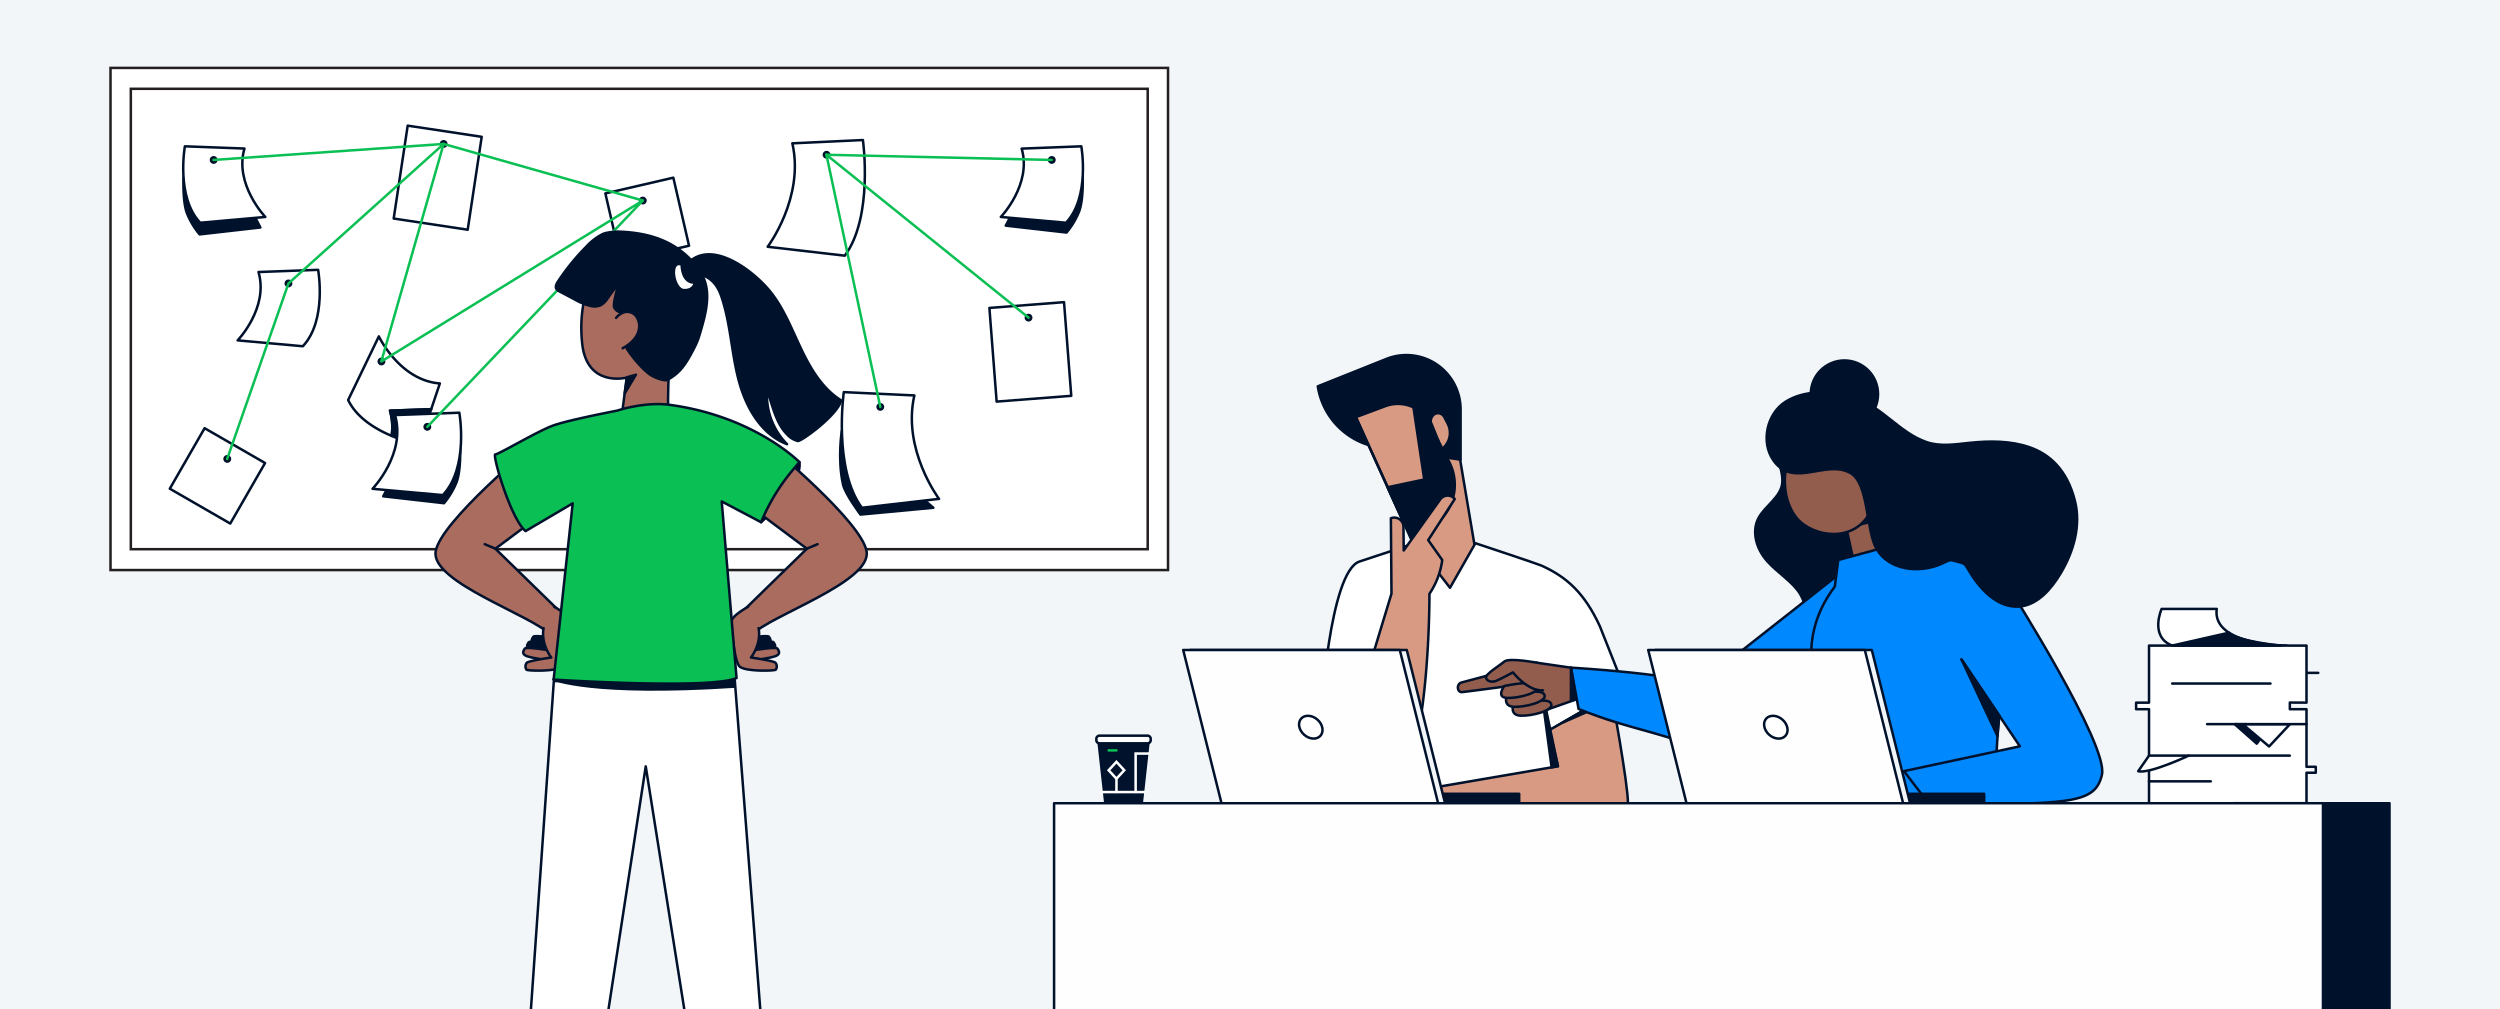 <svg xmlns="http://www.w3.org/2000/svg" fill="none" viewBox="0 0 991 400"><rect x="0" y="0" width="991" height="400" fill="#333333" stroke="none"/><clipPath id="a"><path d="M0 0h991v400H0z"/></clipPath><g clip-path="url(#a)"><path fill="#f3f6f9" d="M991 0H0v400h991z"/><g stroke="#00112c" stroke-linecap="round" stroke-linejoin="round"><path fill="#d89a82" d="m572.682 241.52 12.048-24.08-7.373-43.77-21.468 6.48z"/><path fill="#00112c" d="M578.976 182.22v-20c-.01-3.69-.967-7.316-2.779-10.529s-4.419-5.907-7.571-7.821a21.46 21.46 0 0 0-19.18-1.55l-27.073 10.82a29 29 0 0 0 8.198 16.12 28.97 28.97 0 0 0 16.147 8.12z"/><path fill="#d89a82" d="m537.458 165.36 11.688-4.36a14.397 14.397 0 0 1 17.982 7.27c-.51-4.87 3.996-5.66 5.424-2.89l1.289 2.5a8.094 8.094 0 0 1-2.088 10l.999 2a15.8 15.8 0 0 1 .643 12.027 15.77 15.77 0 0 1-8.026 8.973l-9.67 4.66z"/><path fill="#00112c" d="m570.115 174.59-7.443-3.93-3.037-13.56 6.654 8.06z"/><path fill="#00112c" d="m570.115 174.59 1.668 3.31 2.687 5.22a19.74 19.74 0 0 1-3.376 22.82l-10.4 10.73-10.639-23.52 14.515-3.08-4.935-33z"/><path fill="#fff" d="M523.592 284.26s3.356-57.77 15.344-61.68l22.088-7.32L574.78 233l10.07-17.67s24.825 8.25 26.084 8.83c10.229 4.58 17.192 11 23.246 24.07l9.6 24.23-29.52 16.95-3.766-19.3c-.17 2.22 14.505 67.66 14.505 73.9l-78.421 1c0-6.24-10.489-64-10.659-66.24z"/><path d="m555.689 205.61-18.211-40.25"/><path fill="#d89a82" d="M544.191 318.39c22.887 5.17 22.437-83 22.437-83a31.2 31.2 0 0 0 5.075-13.4l-5.564-7.89 10.529-16.28a3.598 3.598 0 0 0-4.512-.939 3.6 3.6 0 0 0-1.242 1.089l-14.476 20.23-.099-9.43a3.63 3.63 0 0 0-4.995-3.32l.239 29.87-16.613 54.72c-2.797 8.52-1.348 25.96 9.221 28.35"/><path fill="#d89a82" d="m614.26 289.36 3.307 14.38-70.859 12.15v10.43s98.611-.1 98.621-7.93-6.514-43.13-6.514-43.13z"/><path fill="#00112c" d="M602.202 314.67h-85.863v4.13h85.863z"/><path fill="#f3f6f9" d="M557.647 257.65h-85.863l15.275 61.15h85.863z"/><path fill="#fffeff" d="M554.88 257.65h-85.863l15.284 61.15h85.864z"/><path fill="#fff" d="M523.433 291.648c1.457-1.652.922-4.508-1.195-6.38s-5.016-2.05-6.473-.399c-1.457 1.652-.922 4.508 1.195 6.38s5.016 2.05 6.473.399"/><path fill="#00112c" d="m615.069 304.17-4.575-34.11 7.073 33.68zM619.705 286.32l19.56-8.6-.45-2.46z"/><path d="M877.794 266.72h41.159"/><path fill="#fff" d="M906.385 255.91s-29.68.05-27.672-14.53h-21.858s-4.915 11 4.196 14.53 45.334 0 45.334 0"/><path fill="#fff" d="M846.756 278.53h5.114v-22.62h62.427v22.62l-6.603-.04v2.64h6.603v22.84h3.677v2.35h-3.677v12.08H851.87v-37.27h-5.114z"/><path d="M900.012 270.96h-38.961M914.267 287.05h-39.38"/><path fill="#00112c" d="m900.012 287.15-5.435 7.64-8.771-7.74z"/><path fill="#fff" d="m899.462 295.9 8.202-8.75h-18.571zM851.87 299.53h15.734s-15.484 7.29-20.029 6.19z"/><path d="M867.604 299.53h40.06M851.87 309.73h24.476"/><path fill="#00112c" d="m883.558 250.8-22.507 5.11h42.957s-16.783-1.59-20.45-5.11M731.122 169.58c7.366 0 13.337-5.977 13.337-13.35s-5.971-13.35-13.337-13.35-13.336 5.977-13.336 13.35 5.971 13.35 13.336 13.35"/><path fill="#00112c" d="M706.477 191.53c-.569 5.57-6.723 8.89-9.37 13.76-2.648 4.87-1.399 11.7 3.356 17.11 4.046 4.61 10.32 8.28 13.197 13.23 1.848 3.2 2.168 6.77 4.995 9.62s7.932 4.32 12.337 4.69c7.073.59 13.826-.75 18.811-3.73s8.821-7.84 15.754-8.2c2.898-.16 5.994.53 8.991.41 8.182-.33 12.258-6.94 11.549-13.45-.71-6.51-4.925-13-8.162-19.53-5.065-10.15-8.991-21.78-20.749-28.49-8.791-5-19.211-7-28.242-11.89-5.674-3.06-11.178-6.39-17.462-5.06-18.901 4-3.956 21.3-5.005 31.53"/></g><path fill="#935d4e" d="M622.722 264.66c-.18 0-13.337-1.93-13.337-1.93-.879-.14-4.675 1.06-5.305 1.19l-24.884 6.65a2.117 2.117 0 0 0-1.169 2.67 1.446 1.446 0 0 0 1.578 1.11c3.786-.42 20.699-2.71 20.699-2.71l2.538 3 1.998 4.39c.469-.1 4.995 3.48 4.995 3.48-.25.09 16.133-5.69 16.273-5.71"/><path stroke="#00112c" stroke-linecap="round" stroke-linejoin="round" d="M622.722 264.66c-.18 0-13.337-1.93-13.337-1.93-.879-.14-4.675 1.06-5.305 1.19l-24.884 6.65a2.117 2.117 0 0 0-1.169 2.67 1.446 1.446 0 0 0 1.578 1.11c3.786-.42 20.699-2.71 20.699-2.71l2.538 3 1.998 4.39c.469-.1 4.995 3.48 4.995 3.48-.25.09 16.133-5.69 16.273-5.71"/><path fill="#935d4e" d="M599.955 279.07s-1.729 4.37 2.697 4.62c4.425.25 13.366-2 12.238-4.7s-9.271-.31-9.271-.31"/><path stroke="#00112c" stroke-linecap="round" stroke-linejoin="round" d="M599.955 279.07s-1.729 4.37 2.697 4.62c4.425.25 13.366-2 12.238-4.7s-9.271-.31-9.271-.31"/><path fill="#935d4e" d="M597.307 275.55s-1.738 4.37 2.698 4.62c4.435.25 13.356-2 12.227-4.7s-9.27-.31-9.27-.31"/><path stroke="#00112c" stroke-linecap="round" stroke-linejoin="round" d="M597.307 275.55s-1.738 4.37 2.698 4.62c4.435.25 13.356-2 12.227-4.7s-9.27-.31-9.27-.31"/><path fill="#935d4e" d="M596.308 271.91s-3.386 4.49.999 4.74c4.386.25 13.357-2 12.238-4.7s-13.277 0-13.277 0"/><path stroke="#00112c" stroke-linecap="round" stroke-linejoin="round" d="M596.308 271.91s-3.386 4.49.999 4.74c4.386.25 13.357-2 12.238-4.7s-13.277 0-13.277 0"/><path fill="#935d4e" d="M609.385 262.73s-11.169-2.14-13.097-.48-7.642 5-7.212 6.49c.429 1.49 2.507 1.71 3.846 1.23s6.803-3.43 6.803-3.43 5.884 7.51 11.888 7.12"/><path stroke="#00112c" stroke-linecap="round" stroke-linejoin="round" d="M609.385 262.73s-11.169-2.14-13.097-.48-7.642 5-7.212 6.49c.429 1.49 2.507 1.71 3.846 1.23s6.803-3.43 6.803-3.43 5.884 7.51 11.888 7.12"/><path fill="#935d4e" stroke="#00112c" stroke-linecap="round" stroke-linejoin="round" d="m735.558 226.05 15.464-5.59-6.393-14.44-12.718 3.3z"/><path fill="#08f" d="m727.726 228.6-50.569 39.75a7.432 7.432 0 0 1-8.452 1.7c-12.717-3.45-45.953-5.39-45.953-5.39l2.997 16.37c18.601 7.43 27.592 8.16 46.573 14.91 3.776 1.35 7.692 2.68 11.698 2.41a28.8 28.8 0 0 0 8.991-2.58A466 466 0 0 0 740.463 273"/><path stroke="#00112c" stroke-linecap="round" stroke-linejoin="round" d="m727.726 228.6-50.569 39.75a7.432 7.432 0 0 1-8.452 1.7c-12.717-3.45-45.953-5.39-45.953-5.39l2.997 16.37c18.601 7.43 27.592 8.16 46.573 14.91 3.776 1.35 7.692 2.68 11.698 2.41a28.8 28.8 0 0 0 8.991-2.58A466 466 0 0 0 740.463 273"/><path fill="#935d4e" stroke="#00112c" stroke-linecap="round" stroke-linejoin="round" d="M710.583 180.62c-4.286 3.53-4.735 18.64 2.677 25.83s24.286 8.57 29.231-6.25-9.151-38.34-31.908-19.58"/><path fill="#08f" stroke="#00112c" stroke-linecap="round" stroke-linejoin="round" d="m789.124 336.84-59.7 4.49s3.586-21.38-1.898-37.76c-2.228-6.63-2.088-12.52-5.694-22.74-8.222-23.28-2.108-38.26 5.474-48.29l1.379-10.54 22.857-6.24 2.058 6 13.676-.44c15.124.71 24.285 8 27.392 22.84z"/><path fill="#935d4e" stroke="#00112c" stroke-linecap="round" stroke-linejoin="round" d="M744.519 305.68s-20.55 3.21-22.807 13.12h33.436z"/><path fill="#08f" d="m777.535 261.42 23.147 34.42-45.954 9.84 10.06 13.12c56.234 0 65.624 0 68.411-11.67s-36.503-73.61-36.503-73.61c-7.992-4.93-15.444-9.6-15.444-9.6"/><path stroke="#00112c" stroke-linecap="round" stroke-linejoin="round" d="m777.535 261.42 23.147 34.42-45.954 9.84 10.06 13.12c56.234 0 65.624 0 68.411-11.67s-36.503-73.61-36.503-73.61c-7.992-4.93-15.444-9.6-15.444-9.6"/><path fill="#00112c" stroke="#00112c" stroke-linecap="round" stroke-linejoin="round" d="M733.51 187.51c7.332 4.12 6.094 22.61 10.289 30 4.895 8.62 17.203 10 26.104 5.86 2.088-1 4.376-2.19 6.543-1.45 1.869.64 2.997 2.53 3.996 4.25 4.446 7.52 11.519 15 20.1 14.27 7.243-.65 12.637-7 16.404-13.34 5.084-8.58 7.992-18.8 5.564-28.53-3.177-12.71-10.399-18.65-17.982-21.28-7.582-2.63-15.864-2.57-23.866-1.74-5.684.6-11.568 1.55-16.983-.3-10.689-3.64-17.632-14.12-28.731-17.71-8.351-2.7-19.44-3.2-27.182 1.72-7.373 4.68-9.88 15.94-4.835 23.18 7.922 11.41 20.829-.44 30.579 5.07M786.526 314.67h-85.863v4.13h85.863z"/><path fill="#f3f6f9" stroke="#00112c" stroke-linecap="round" stroke-linejoin="round" d="M741.981 257.65h-85.863l15.275 61.15h85.863z"/><path fill="#fffeff" stroke="#00112c" stroke-linecap="round" stroke-linejoin="round" d="M739.214 257.65h-85.863l15.274 61.15h85.864z"/><path fill="#fff" stroke="#00112c" stroke-linecap="round" stroke-linejoin="round" d="M707.773 291.654c1.457-1.652.922-4.508-1.195-6.38s-5.016-2.05-6.473-.399c-1.457 1.652-.922 4.508 1.195 6.38s5.015 2.051 6.473.399"/><path fill="#00112c" stroke="#00112c" stroke-linecap="round" stroke-linejoin="round" d="m791.811 291.81.719-8.1-14.985-22.29zM622.722 277.72v-13.06l2.038 12.53z"/><path fill="#00122c" stroke="#00112c" stroke-miterlimit="10" d="M452.403 320.06h-14.055l-2.817-25.4h19.68z"/><path fill="#fff" stroke="#00112c" stroke-miterlimit="10" d="M454.871 291.61H435.86a1.27 1.27 0 0 0-1.269 1.27v.51c0 .701.568 1.27 1.269 1.27h19.011a1.27 1.27 0 0 0 1.269-1.27v-.51a1.27 1.27 0 0 0-1.269-1.27z"/><path stroke="#fff" stroke-miterlimit="10" d="M454.132 313.97H436.51M439.467 305.33l3.096 3.35 3.087-3.35-3.087-3.35z"/><path stroke="#fff" stroke-linecap="square" stroke-miterlimit="10" d="M442.563 308.68v5.2M450.166 313.88v-15.17h5.234"/><path stroke="#0abf53" stroke-linecap="round" stroke-miterlimit="10" d="M439.467 297.45h3.096"/><path fill="#fff" stroke="#231f20" stroke-miterlimit="10" d="M463.003 26.92H43.806v199.05h419.197z"/><path fill="#fff" stroke="#231f20" stroke-miterlimit="10" d="M454.951 35.2H51.858v182.51H454.95z"/><path fill="#fff" stroke="#00112c" stroke-linecap="round" stroke-linejoin="round" d="M304.303 97.82s14.685-19.52 9.78-41l27.972-1.31s4.266 30.39-7.173 45.84z"/><path fill="#00112c" d="M327.589 62.9a1.55 1.55 0 1 0 0-3.098 1.55 1.55 0 0 0 0 3.098"/><path fill="#fff" stroke="#00112c" stroke-linecap="round" stroke-linejoin="round" d="M94.205 134.92s12.407-12.89 8.262-27.09l23.636-.87s3.606 20.08-6.064 30.29z"/><path fill="#00112c" d="M114.345 113.9a1.549 1.549 0 1 0-.002-3.098 1.549 1.549 0 0 0 .002 3.098"/><path fill="#fff" stroke="#00112c" stroke-linejoin="round" d="m190.945 54.235-29.338-4.43-5.55 36.823 29.338 4.43z"/><path fill="#00112c" d="M175.853 58.61a1.549 1.549 0 1 0-.002-3.102 1.549 1.549 0 0 0 .002 3.102"/><path fill="#fff" stroke="#00112c" stroke-linejoin="round" d="m421.779 119.778-29.582 2.289 2.867 37.129 29.582-2.289z"/><path fill="#00112c" d="M407.709 127.46a1.549 1.549 0 1 0-.002-3.098 1.549 1.549 0 0 0 .002 3.098"/><path fill="#fff" stroke="#00112c" stroke-linecap="round" stroke-linejoin="round" d="m266.905 70.434-26.943 6.231 6.225 26.97 26.943-6.232z"/><path fill="#00112c" d="M254.803 81.05a1.549 1.549 0 1 0-.002-3.098 1.549 1.549 0 0 0 .002 3.098"/><path fill="#fff" stroke="#00112c" stroke-linecap="round" stroke-linejoin="round" d="m105.068 183.547-23.964-13.811-13.797 23.989 23.964 13.81z"/><path fill="#00112c" d="M90.05 183.47a1.55 1.55 0 1 0-.002-3.099 1.55 1.55 0 0 0 .001 3.099"/><path stroke="#0abf53" stroke-linecap="round" stroke-linejoin="round" d="m175.853 57.06 78.95 22.44M114.345 112.35l61.508-55.29M114.345 112.35l-24.296 69.57M407.709 125.91l-80.12-64.56"/><path fill="#00112c" stroke="#00112c" stroke-linecap="round" stroke-linejoin="round" d="m79.13 92.91 24.076-2.74-1.998-3.84-28.451-15.88s-.45 9.55 1.428 14.26a31.2 31.2 0 0 0 4.945 8.2M422.763 92.18l-24.075-2.74 1.998-3.84 28.491-15.69s.4 9.33-1.479 14.07a31.2 31.2 0 0 1-4.935 8.2"/><path fill="#fff" stroke="#00112c" stroke-linecap="round" stroke-linejoin="round" d="M105.174 86s-12.398-12.92-8.272-27.12L73.286 58S69.68 78.09 79.35 88.3z"/><path fill="#00112c" d="M84.635 64.95a1.55 1.55 0 1 0-.002-3.098 1.55 1.55 0 0 0 .002 3.098"/><path stroke="#0abf53" stroke-linecap="round" stroke-linejoin="round" d="m84.635 63.4 91.218-6.34"/><path fill="#fff" stroke="#00112c" stroke-linecap="round" stroke-linejoin="round" d="M396.73 86s12.407-12.89 8.261-27.09l23.636-.91s3.607 20.09-6.053 30.3z"/><path fill="#00112c" d="M416.869 64.95a1.55 1.55 0 1 0 0-3.098 1.55 1.55 0 0 0 0 3.098"/><path stroke="#0abf53" stroke-linecap="round" stroke-linejoin="round" d="m416.869 63.4-89.28-2.05"/><path fill="#00112c" stroke="#00112c" stroke-linecap="round" stroke-linejoin="round" d="m176.002 199.47-24.075-2.74 1.998-3.84 28.481-15.69s.4 9.33-1.479 14.07a31.2 31.2 0 0 1-4.925 8.2"/><path fill="#fff" stroke="#00112c" stroke-linecap="round" stroke-linejoin="round" d="m154.594 162.79 16.344-.6 3.416-10.19c-15.904-1.21-24.176-18.65-24.176-18.65l-12.167 25.22c3.416 7.06 10.849 11.53 17.232 14.21a23.5 23.5 0 0 0-.649-9.99"/><path fill="#00112c" stroke="#00112c" stroke-linecap="round" stroke-linejoin="round" d="m170.938 162.19-16.344.6a23.5 23.5 0 0 1 .649 10 59.6 59.6 0 0 0 10.989 3.43z"/><path fill="#fff" stroke="#00112c" stroke-linecap="round" stroke-linejoin="round" d="M147.671 193.76s13.386-13.91 8.911-29.23l25.494-.93s3.886 21.65-6.533 32.66z"/><path fill="#00112c" d="M151.147 144.84a1.55 1.55 0 1 0 0-3.098 1.55 1.55 0 0 0 0 3.098M169.389 170.75a1.55 1.55 0 0 0 0-3.1 1.549 1.549 0 0 0 0 3.1"/><path stroke="#0abf53" stroke-linecap="round" stroke-linejoin="round" d="m151.147 143.29 24.706-86.23M169.389 169.2l85.414-89.7M151.147 143.29 254.803 79.5"/><path fill="#00112c" stroke="#00112c" stroke-linecap="round" stroke-linejoin="round" d="M333.723 170.64s-1.838 11.09.46 21.44c.849 3.83 6.913 11.9 6.913 11.9l28.881-2.71z"/><path fill="#fff" stroke="#00112c" stroke-linecap="round" stroke-linejoin="round" d="M372.234 197.75s-14.685-19.51-9.78-41l-27.972-1.31s-4.265 30.38 7.173 45.84z"/><path fill="#00112c" d="M348.948 162.84a1.549 1.549 0 1 0-.002-3.098 1.549 1.549 0 0 0 .002 3.098"/><path stroke="#0abf53" stroke-linecap="round" stroke-linejoin="round" d="m348.948 161.29-21.359-99.94"/><path fill="#00112c" d="M556.299 400v-81.6h390.895V400"/><path stroke="#00112c" stroke-linecap="round" stroke-linejoin="round" d="M556.299 400v-81.6h390.895V400"/><path fill="#fffeff" d="M417.838 400v-81.6h502.993V400"/><path stroke="#00112c" stroke-linecap="round" stroke-linejoin="round" d="M417.838 400v-81.6h502.993V400"/><path fill="#00112c" stroke="#00112c" stroke-linecap="round" stroke-linejoin="round" d="M267.86 136.6v-.15a.35.35 0 0 0 0 .15"/><path fill="#fff" stroke="#00112c" stroke-linecap="round" stroke-linejoin="round" d="m219.538 269.99-9.41 134.86h91.608l-10.55-136.24z"/><path fill="#00112c" stroke="#00112c" stroke-linecap="round" stroke-linejoin="round" d="M219.419 269.35s14.984 6.54 71.767 2.82l-.539-3.56z"/><path fill="#00012c" stroke="#00012c" stroke-linecap="round" stroke-linejoin="round" d="M301.696 207s16.583-14.9 15.184-23.84c.01.04-14.985 6.78-15.184 23.84"/><path fill="#aa6c5e" stroke="#00122e" stroke-linecap="round" stroke-linejoin="round" d="M305.152 176.89c-.639-.8 36.593 30 38.381 41.75 1.868 12.19-38.481 25.38-45.484 33l-4.995-8 26.803-26.14s-29.25-21.58-29.8-22.95c-.549-1.37 16.064-16.46 15.095-17.66"/><path stroke="#00112c" stroke-linecap="round" stroke-linejoin="round" d="m319.877 217.47 4.186-1.75"/><path fill="#00112c" stroke="#00112c" stroke-linecap="round" stroke-linejoin="round" d="M296.011 255.46s10.06-1.7 10.61-.87 1.458 2.13-.69 3-10.159 1.87-10.159 1.87-.83-3.67.239-4"/><path fill="#00112c" stroke="#00112c" stroke-linecap="round" stroke-linejoin="round" d="M294.183 253.25s10.07-1.69 10.609-.87c.54.82 1.459 2.13-.689 3s-10.16 1.87-10.16 1.87-.829-3.67.24-4"/><path fill="#aa6c5e" stroke="#00122e" stroke-linecap="round" stroke-linejoin="round" d="M297.55 257.94s10.07-1.69 10.609-.87 1.469 2.13-.689 3-10.15 1.87-10.15 1.87-.829-3.67.23-4"/><path fill="#aa6c5e" d="M296.541 240.55s-6.244 3.37-6.484 5.58c-.239 2.21.999 15.83 3.057 18s13.986 1.85 14.396 1.33a2.23 2.23 0 0 0-.14-2.76c-.889-.81-9.68-2.06-9.68-2.06s4.225-5.34 3.007-11.64"/><path stroke="#00122e" stroke-linecap="round" stroke-linejoin="round" d="M296.541 240.55s-6.244 3.37-6.484 5.58c-.239 2.21.999 15.83 3.057 18s13.986 1.85 14.396 1.33a2.23 2.23 0 0 0-.14-2.76c-.889-.81-9.68-2.06-9.68-2.06s4.225-5.34 3.007-11.64"/><path fill="#aa6c5e" stroke="#00122e" stroke-linecap="round" stroke-linejoin="round" d="M211.067 176.89c.639-.8-36.593 30-38.381 41.75-1.868 12.19 38.481 25.38 45.484 33l4.995-8-26.803-26.14s29.25-21.58 29.8-22.95c.549-1.37-16.064-16.46-15.095-17.66"/><path stroke="#00112c" stroke-linecap="round" stroke-linejoin="round" d="m196.342 217.47-4.186-1.75"/><path fill="#00112c" stroke="#00112c" stroke-linecap="round" stroke-linejoin="round" d="M220.208 255.46s-10.06-1.7-10.61-.87-1.458 2.13.69 3 10.16 1.87 10.16 1.87.829-3.67-.24-4"/><path fill="#00112c" stroke="#00112c" stroke-linecap="round" stroke-linejoin="round" d="M222.036 253.25s-10.07-1.69-10.609-.87c-.54.82-1.459 2.13.689 3s10.16 1.87 10.16 1.87.829-3.67-.24-4"/><path fill="#aa6c5e" stroke="#00122e" stroke-linecap="round" stroke-linejoin="round" d="M218.669 257.94s-10.069-1.69-10.609-.87-1.468 2.13.689 3 10.15 1.87 10.15 1.87.879-3.67-.23-4"/><path fill="#aa6c5e" d="M219.678 240.55s6.244 3.37 6.484 5.58-.999 15.83-3.057 18-13.986 1.85-14.396 1.33a2.23 2.23 0 0 1 .14-2.76c.889-.81 9.68-2.06 9.68-2.06s-4.225-5.33-3.046-11.65"/><path stroke="#00122e" stroke-linecap="round" stroke-linejoin="round" d="M219.678 240.55s6.244 3.37 6.484 5.58-.999 15.83-3.057 18-13.986 1.85-14.396 1.33a2.23 2.23 0 0 1 .14-2.76c.889-.81 9.68-2.06 9.68-2.06s-4.225-5.33-3.046-11.65"/><path fill="#fff" d="M226.981 199.5s.3-7.87.9-10.43z"/><path stroke="#00012c" stroke-linecap="round" stroke-linejoin="round" d="M226.981 199.5s.3-7.87.9-10.43"/><path fill="#f3f6f9" d="m240.477 404.85 15.495-101.06 16.034 101.06"/><path stroke="#00112c" stroke-linecap="round" stroke-linejoin="round" d="m240.477 404.85 15.495-101.06 16.034 101.06"/><path fill="#aa6c5e" stroke="#00122e" stroke-linecap="round" stroke-linejoin="round" d="M241.926 100.19S228.11 111 230.767 136.17c1.888 17.64 17.652 13.52 17.652 13.52l-2.407 18.72 18.911 4.36s-1.499-46.81 5.664-53.52c10.459-9.77-28.661-19.06-28.661-19.06"/><path fill="#00112c" stroke="#00112c" stroke-linecap="round" stroke-linejoin="round" d="M276.461 106c-7.992-10.3-18.731-13.78-31.368-14.19 0 0-4.286.07-6.234 1a22.3 22.3 0 0 0-6.314 4.82 90 90 0 0 0-11.358 13.95c-.57.87-1.139 2-.66 2.88.334.49.803.872 1.349 1.1l5.834 3.09a23.9 23.9 0 0 0 6.514 2.65 6.2 6.2 0 0 0 3.856-.3 8.3 8.3 0 0 0 2.897-2.88q1.998-2.81 3.996-5.59c-.3 2.49-1.639 6.2-1.619 8.72 0 .92.999 2.61 4.776 3.22.189 0-.61 11.27 0 13 .489 1.31 4.745 7.27 9.1 10.69 2.418 1.89 6.544 2.88 7.263 2.48 4.935-2.78 7.153-5.65 10.989-13.26a26.7 26.7 0 0 0 1.798-4.56c2.937-9.82 5.375-18.82-.819-26.82"/><path fill="#aa6c5e" d="M244.224 126s2.847-3.84 6.653-1.79c2.797 1.52 5.215 8.82-4.056 13.84"/><path stroke="#00122e" stroke-linecap="round" stroke-linejoin="round" d="M244.224 126s2.847-3.84 6.653-1.79c2.797 1.52 5.215 8.82-4.056 13.84"/><path fill="#fff" stroke="#00112c" stroke-linecap="round" stroke-linejoin="round" d="M270.207 104.87s-.07 7.45 5.245 7.14c0 0-.33 3.21-4.405 3s-5.954-12.16-.84-10.14"/><path fill="#00112c" stroke="#00112c" stroke-linecap="round" stroke-linejoin="round" d="M305.622 115.94c5.324 6.77 8.411 15 12.127 22.73s8.382 15.51 15.695 20.05c-1.399 5.86-15.825 16.29-17.163 16.09a8.23 8.23 0 0 1-4.206-2.55c-4.495-4.36-5.994-11.85-7.992-17.76a27.675 27.675 0 0 0 7.892 21.57c-10.439-3.93-16.513-15-19.28-25.77-2.768-10.77-3.147-22.21-6.744-32.78-1.998-5.91-5.734-9.3-13.246-9.34-1.389 0-.669-1.25-.699-3 0-1 2.767-2.59 3.466-3 9.89-5.38 24.405 6.45 30.15 13.76"/><path fill="#0abf53" stroke="#00112c" stroke-linecap="round" stroke-linejoin="round" d="M244.673 162.77s-19.27 3.68-25.464 5.93-21.568 11.43-22.867 11.43 5.994 25.33 11.988 30.4l18.691-11-7.562 69.85s61.997 4 72.506-.61l-5.874-70 15.605 8.23a79.3 79.3 0 0 1 12.437-20.55l2.747-3.29s-17.902-18.16-51.358-22.67c-10.07-1.36-20.849 2.28-20.849 2.28"/><path fill="#00112c" stroke="#00112c" stroke-linecap="round" stroke-linejoin="round" d="m248.609 149.52 3.457-.99-4.436 7.44z"/></g></svg>